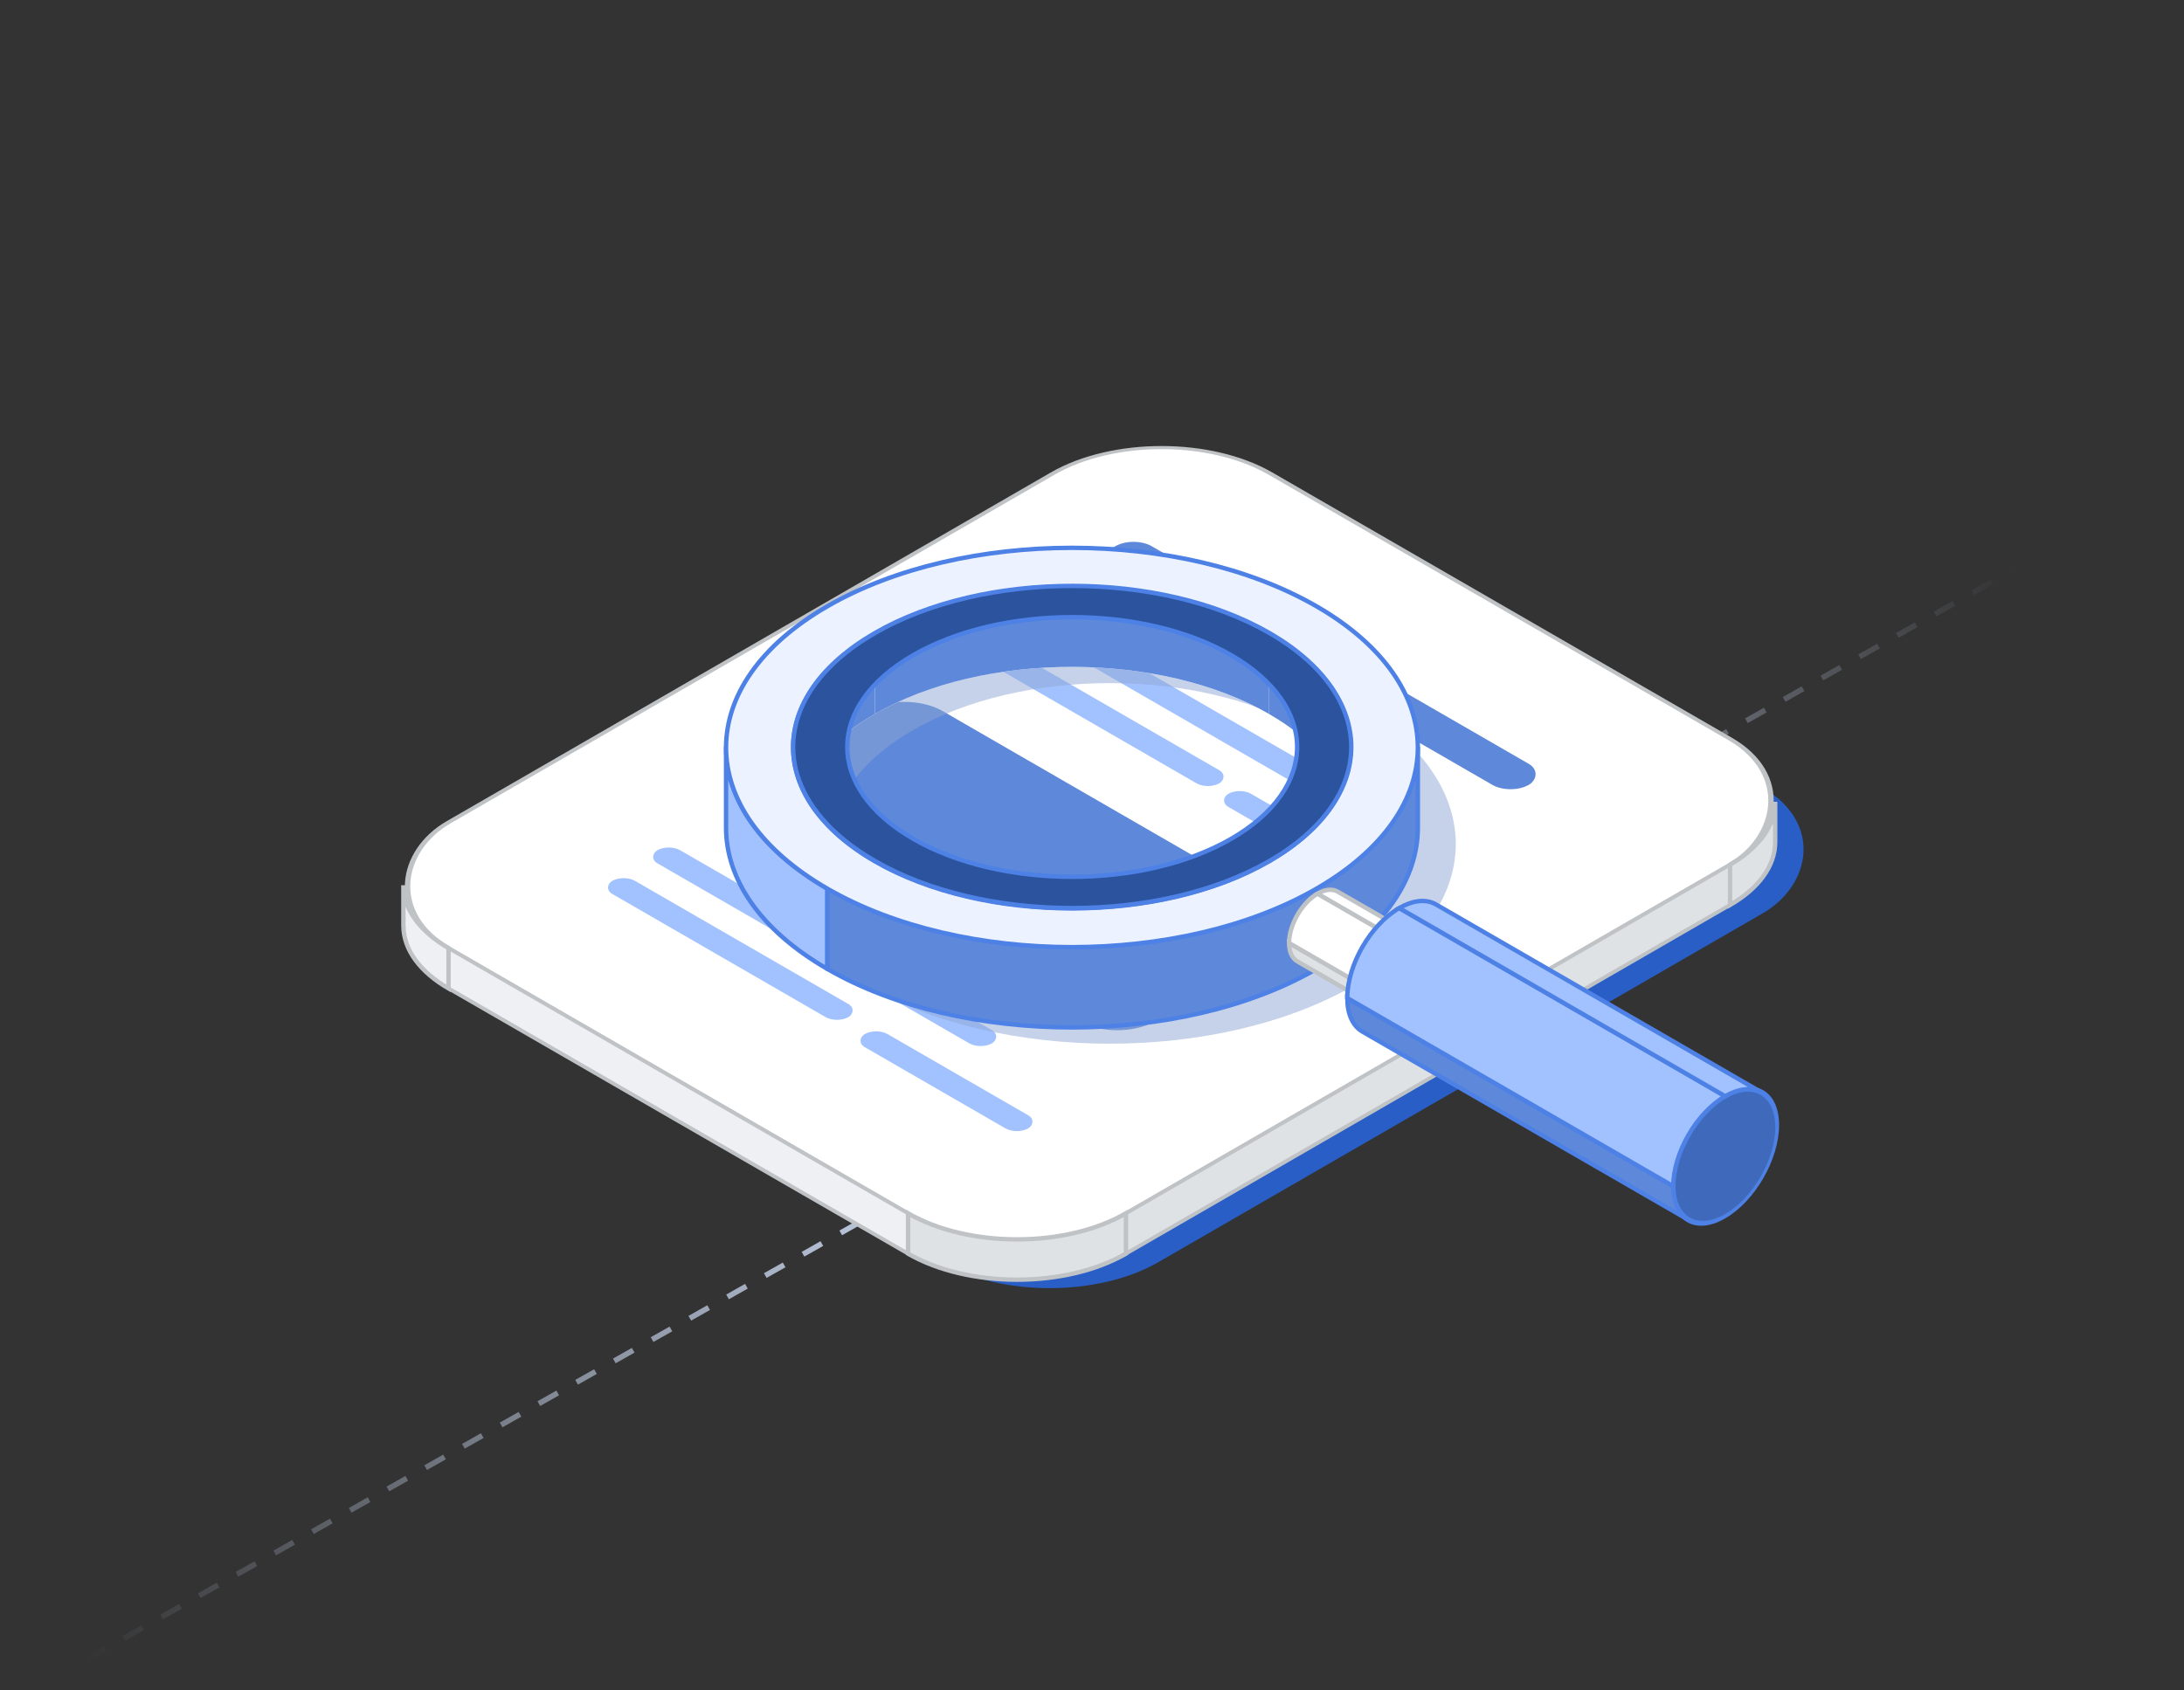 <svg width="403" height="312" viewBox="0 0 403 312" fill="none" xmlns="http://www.w3.org/2000/svg">
<rect x="0" y="0" width="403" height="312" fill="#333333" stroke="none"/>
<path d="M402.331 87.728L16 306.257" stroke="url(#paint0_linear_2201_627)" stroke-dasharray="4 4"/>
<rect width="144.339" height="175.142" rx="23.213" transform="matrix(0.866 0.5 -0.866 0.5 220.344 84.81)" fill="#285EC5"/>
<rect width="144.339" height="175.142" rx="23.213" transform="matrix(0.866 0.5 -0.866 0.5 214.336 75.81)" fill="white" stroke="#C0C3C6" stroke-width="0.81"/>
<rect width="97.913" height="7.44" transform="matrix(0.866 0.5 0 1 82.76 174.986)" fill="#EFF0F4" stroke="#C0C3C6" stroke-width="0.81"/>
<rect width="128.715" height="7.44" transform="matrix(0.866 -0.5 0 1 207.766 223.943)" fill="#DFE2E5" stroke="#C0C3C6" stroke-width="0.81"/>
<path d="M74.434 163.381C74.434 167.914 77.616 172.017 82.761 174.988V182.428C77.616 179.457 74.434 175.354 74.434 170.821V163.381Z" fill="#EFF0F4" stroke="#C0C3C6" stroke-width="0.81"/>
<path d="M167.559 223.943C178.661 230.354 196.663 230.354 207.765 223.943V231.384C196.663 237.794 178.661 237.794 167.559 231.384V223.943Z" fill="#DFE2E5" stroke="#C0C3C6" stroke-width="0.81"/>
<path d="M327.563 147.979C327.563 152.512 324.381 156.616 319.236 159.586V167.026C324.381 164.056 327.563 159.952 327.563 155.42V147.979Z" fill="#DFE2E5" stroke="#C0C3C6" stroke-width="0.81"/>
<rect width="88.092" height="42.707" rx="8.184" transform="matrix(0.866 0.5 -0.866 0.5 166.848 127.146)" fill="#5E88D9"/>
<rect width="71.277" height="4.838" rx="2.419" transform="matrix(0.866 0.5 -0.866 0.5 123.406 155.717)" fill="#A2C2FF"/>
<rect width="88.092" height="7.756" rx="3.878" transform="matrix(0.866 0.5 -0.866 0.5 209.16 98.875)" fill="#5E88D9"/>
<rect width="60.117" height="4.838" rx="2.419" transform="matrix(0.866 0.5 -0.866 0.5 200.178 106.91)" fill="#A2C2FF"/>
<rect width="71.277" height="4.838" rx="2.419" transform="matrix(0.866 0.5 -0.866 0.5 191.85 112.564)" fill="#A2C2FF"/>
<rect width="50.296" height="4.838" rx="2.419" transform="matrix(0.866 0.5 -0.866 0.5 183.521 118.219)" fill="#A2C2FF"/>
<rect width="19.94" height="4.838" rx="2.419" transform="matrix(0.866 0.5 -0.866 0.5 228.756 145.301)" fill="#A2C2FF"/>
<rect width="50.296" height="4.838" rx="2.419" transform="matrix(0.866 0.5 -0.866 0.5 115.078 161.371)" fill="#A2C2FF"/>
<rect width="34.82" height="4.838" rx="2.419" transform="matrix(0.866 0.5 -0.866 0.5 161.668 189.645)" fill="#A2C2FF"/>
<path opacity="0.5" d="M268.625 155.779C268.627 165.21 262.395 174.643 249.931 181.839C225.006 196.229 184.594 196.229 159.669 181.839C147.207 174.644 140.976 165.215 140.975 155.786C140.973 146.354 147.204 136.922 159.669 129.726C184.594 115.335 225.006 115.335 249.931 129.726C262.392 136.92 268.624 146.349 268.625 155.779ZM168.424 134.781C158.38 140.579 153.358 148.179 153.357 155.779C153.355 163.381 158.378 170.984 168.424 176.784C188.514 188.383 221.086 188.383 241.176 176.784C251.219 170.985 256.242 163.385 256.243 155.785C256.244 148.183 251.222 140.581 241.176 134.781C221.086 123.182 188.514 123.182 168.424 134.781Z" fill="#8EA6D5"/>
<path d="M261.625 152.779C261.627 162.21 255.395 171.643 242.931 178.839C218.006 193.229 177.594 193.229 152.669 178.839C140.207 171.644 133.976 162.215 133.975 152.786C133.973 143.354 140.204 133.922 152.669 126.726C177.594 112.335 218.006 112.335 242.931 126.726C255.392 133.92 261.624 143.349 261.625 152.779ZM161.424 131.781C151.38 137.579 146.358 145.179 146.357 152.779C146.355 160.381 151.378 167.984 161.424 173.784C181.514 185.383 214.086 185.383 234.176 173.784C244.219 167.985 249.242 160.385 249.243 152.785C249.244 145.183 244.222 137.581 234.176 131.781C214.086 120.182 181.514 120.182 161.424 131.781Z" fill="white"/>
<path d="M242.931 111.904C218.005 97.514 177.593 97.514 152.668 111.904V126.725C177.593 112.334 218.005 112.334 242.931 126.725V111.904Z" fill="url(#paint1_linear_2201_627)"/>
<path d="M161.424 116.959C181.514 105.36 214.086 105.36 234.176 116.959V131.78C214.086 120.181 181.514 120.181 161.424 131.78V116.959Z" fill="#5E88D9"/>
<path d="M261.626 137.957C261.624 128.528 255.393 119.099 242.932 111.904V126.725C255.393 133.92 261.624 143.349 261.626 152.778V137.957Z" fill="url(#paint2_linear_2201_627)"/>
<path d="M152.669 111.904C140.204 119.101 133.973 128.533 133.975 137.964L133.975 152.778C133.976 143.349 140.207 133.92 152.669 126.725V111.904Z" fill="url(#paint3_linear_2201_627)"/>
<path d="M146.357 137.959C146.359 130.359 151.381 122.759 161.425 116.96V131.781C151.381 137.58 146.359 145.179 146.357 152.78V137.959Z" fill="#5E88D9"/>
<path d="M234.176 116.96C244.222 122.76 249.244 130.362 249.243 137.964V152.78C249.242 145.179 244.219 137.58 234.176 131.781V116.96Z" fill="#5E88D9"/>
<path d="M146.357 137.965C146.357 137.963 146.357 137.961 146.357 137.959L146.357 137.965C146.359 145.565 151.381 153.165 161.425 158.963V173.784C151.379 167.984 146.356 160.382 146.357 152.78L146.357 137.965Z" fill="url(#paint4_linear_2201_627)"/>
<path d="M146.357 137.959C146.357 137.961 146.357 137.963 146.357 137.965L146.357 137.959Z" fill="url(#paint5_linear_2201_627)"/>
<path d="M249.243 137.965C249.242 145.565 244.219 153.165 234.176 158.964V173.784C244.219 167.986 249.242 160.386 249.243 152.786V137.965Z" fill="url(#paint6_linear_2201_627)"/>
<path d="M242.932 164.018C255.393 156.824 261.624 147.394 261.626 137.965V152.779C261.627 162.211 255.396 171.643 242.932 178.839V164.018Z" fill="#5E88D9"/>
<path d="M261.626 137.958C261.627 147.39 255.396 156.822 242.932 164.018V178.839C255.396 171.643 261.627 162.211 261.626 152.779V137.958Z" stroke="#4D81E5" stroke-width="0.81" stroke-linejoin="round"/>
<path d="M133.975 137.965C133.976 147.394 140.207 156.823 152.669 164.018V178.839C140.207 171.644 133.976 162.215 133.975 152.786V137.965Z" fill="#A2C2FF" stroke="#4D81E5" stroke-width="0.81" stroke-linejoin="round"/>
<path d="M234.176 158.963C214.086 170.562 181.514 170.562 161.424 158.963V173.784C181.514 185.383 214.086 185.383 234.176 173.784V158.963Z" fill="url(#paint7_linear_2201_627)"/>
<path d="M152.668 164.018C177.593 178.408 218.005 178.408 242.931 164.018V178.838C218.005 193.229 177.593 193.229 152.668 178.838V164.018Z" fill="#5E88D9" stroke="#4D81E5" stroke-width="0.81" stroke-linejoin="round"/>
<path d="M242.93 164.017C218.005 178.408 177.593 178.408 152.668 164.017C127.742 149.627 127.742 126.295 152.668 111.904C177.593 97.514 218.005 97.514 242.93 111.904C267.855 126.295 267.855 149.627 242.93 164.017ZM161.423 116.959C141.333 128.558 141.333 147.364 161.423 158.962C181.513 170.561 214.085 170.561 234.175 158.962C254.265 147.364 254.265 128.558 234.175 116.959C214.085 105.36 181.513 105.36 161.423 116.959Z" fill="#ECF2FF" stroke="#4D81E5" stroke-width="0.81"/>
<path d="M234.258 158.894C214.148 170.504 181.543 170.504 161.434 158.894C141.324 147.283 141.324 128.459 161.434 116.849C181.543 105.238 214.148 105.238 234.258 116.849C254.368 128.459 254.368 147.283 234.258 158.894ZM168.498 120.927C152.289 130.285 152.289 145.457 168.498 154.815C184.706 164.173 210.985 164.173 227.194 154.815C243.402 145.457 243.402 130.285 227.194 120.927C210.985 111.569 184.706 111.569 168.498 120.927Z" fill="#2B539E" stroke="#4D81E5" stroke-width="0.81"/>
<circle cx="6.071" cy="6.071" r="6.071" transform="matrix(0.866 -0.5 0 1 249.773 174.852)" fill="#6580E1"/>
<path d="M249.775 180.922C249.775 182.475 250.288 183.733 251.315 184.325L239.407 177.451C238.381 176.858 237.867 175.601 237.867 174.047L249.775 180.922Z" fill="#DFE2E5" stroke="#C0C3C6" stroke-width="0.81"/>
<path d="M249.775 180.923C249.775 177.57 252.129 173.493 255.032 171.816L243.125 164.941C240.221 166.618 237.867 170.695 237.867 174.048L249.775 180.923Z" fill="white" stroke="#C0C3C6" stroke-width="0.81"/>
<path d="M258.75 171.448C257.724 170.855 256.378 171.039 255.032 171.816L243.125 164.941C244.471 164.164 245.816 163.98 246.843 164.573L258.75 171.448Z" fill="white" stroke="#C0C3C6" stroke-width="0.81"/>
<circle cx="11.071" cy="11.071" r="11.071" transform="matrix(0.866 -0.5 0 1 308.76 207.867)" fill="#3F6ABC" stroke="#4D81E5" stroke-width="0.81"/>
<path d="M308.759 218.938C308.759 221.771 309.695 224.064 311.567 225.145L251.412 190.414C249.54 189.333 248.604 187.04 248.604 184.207L308.759 218.938Z" fill="#5E88D9" stroke="#4D81E5" stroke-width="0.81"/>
<path d="M308.759 218.939C308.759 212.824 313.051 205.389 318.347 202.332L258.191 167.602C252.896 170.659 248.604 178.094 248.604 184.208L308.759 218.939Z" fill="#A2C2FF" stroke="#4D81E5" stroke-width="0.81"/>
<path d="M325.124 201.66C323.252 200.579 320.799 200.915 318.345 202.332L258.189 167.601C260.643 166.184 263.097 165.849 264.969 166.93L325.124 201.66Z" fill="#A2C2FF" stroke="#4D81E5" stroke-width="0.81"/>
<defs>
<linearGradient id="paint0_linear_2201_627" x1="371.832" y1="103.729" x2="15.392" y2="305.465" gradientUnits="userSpaceOnUse">
<stop stop-color="#D3E1FB" stop-opacity="0"/>
<stop offset="0.514" stop-color="#D3E1FB"/>
<stop offset="1" stop-color="#D3E1FB" stop-opacity="0"/>
</linearGradient>
<linearGradient id="paint1_linear_2201_627" x1="242.931" y1="113.918" x2="152.668" y2="113.918" gradientUnits="userSpaceOnUse">
<stop stop-color="white"/>
<stop offset="0.5" stop-color="#F2F2F2"/>
<stop offset="1" stop-color="#CFC9CA"/>
</linearGradient>
<linearGradient id="paint2_linear_2201_627" x1="261.626" y1="132.341" x2="242.932" y2="132.341" gradientUnits="userSpaceOnUse">
<stop stop-color="#F2F2F2"/>
<stop offset="0.5" stop-color="#CBC4C6"/>
<stop offset="1" stop-color="#CFC9CA"/>
</linearGradient>
<linearGradient id="paint3_linear_2201_627" x1="152.669" y1="132.345" x2="133.975" y2="132.345" gradientUnits="userSpaceOnUse">
<stop stop-color="white"/>
<stop offset="0.5" stop-color="white"/>
<stop offset="1" stop-color="#F2F2F2"/>
</linearGradient>
<linearGradient id="paint4_linear_2201_627" x1="161.425" y1="155.872" x2="146.357" y2="155.872" gradientUnits="userSpaceOnUse">
<stop stop-color="#CFC9CA"/>
<stop offset="0.5" stop-color="#CBC4C6"/>
<stop offset="1" stop-color="#F2F2F2"/>
</linearGradient>
<linearGradient id="paint5_linear_2201_627" x1="161.425" y1="155.872" x2="146.357" y2="155.872" gradientUnits="userSpaceOnUse">
<stop stop-color="#CFC9CA"/>
<stop offset="0.5" stop-color="#CBC4C6"/>
<stop offset="1" stop-color="#F2F2F2"/>
</linearGradient>
<linearGradient id="paint6_linear_2201_627" x1="249.243" y1="155.875" x2="234.176" y2="155.875" gradientUnits="userSpaceOnUse">
<stop stop-color="#F2F2F2"/>
<stop offset="0.5" stop-color="white"/>
<stop offset="1" stop-color="white"/>
</linearGradient>
<linearGradient id="paint7_linear_2201_627" x1="234.176" y1="170.723" x2="161.424" y2="170.723" gradientUnits="userSpaceOnUse">
<stop stop-color="#CFC9CA"/>
<stop offset="0.5" stop-color="#F2F2F2"/>
<stop offset="1" stop-color="white"/>
</linearGradient>
</defs>
</svg>
